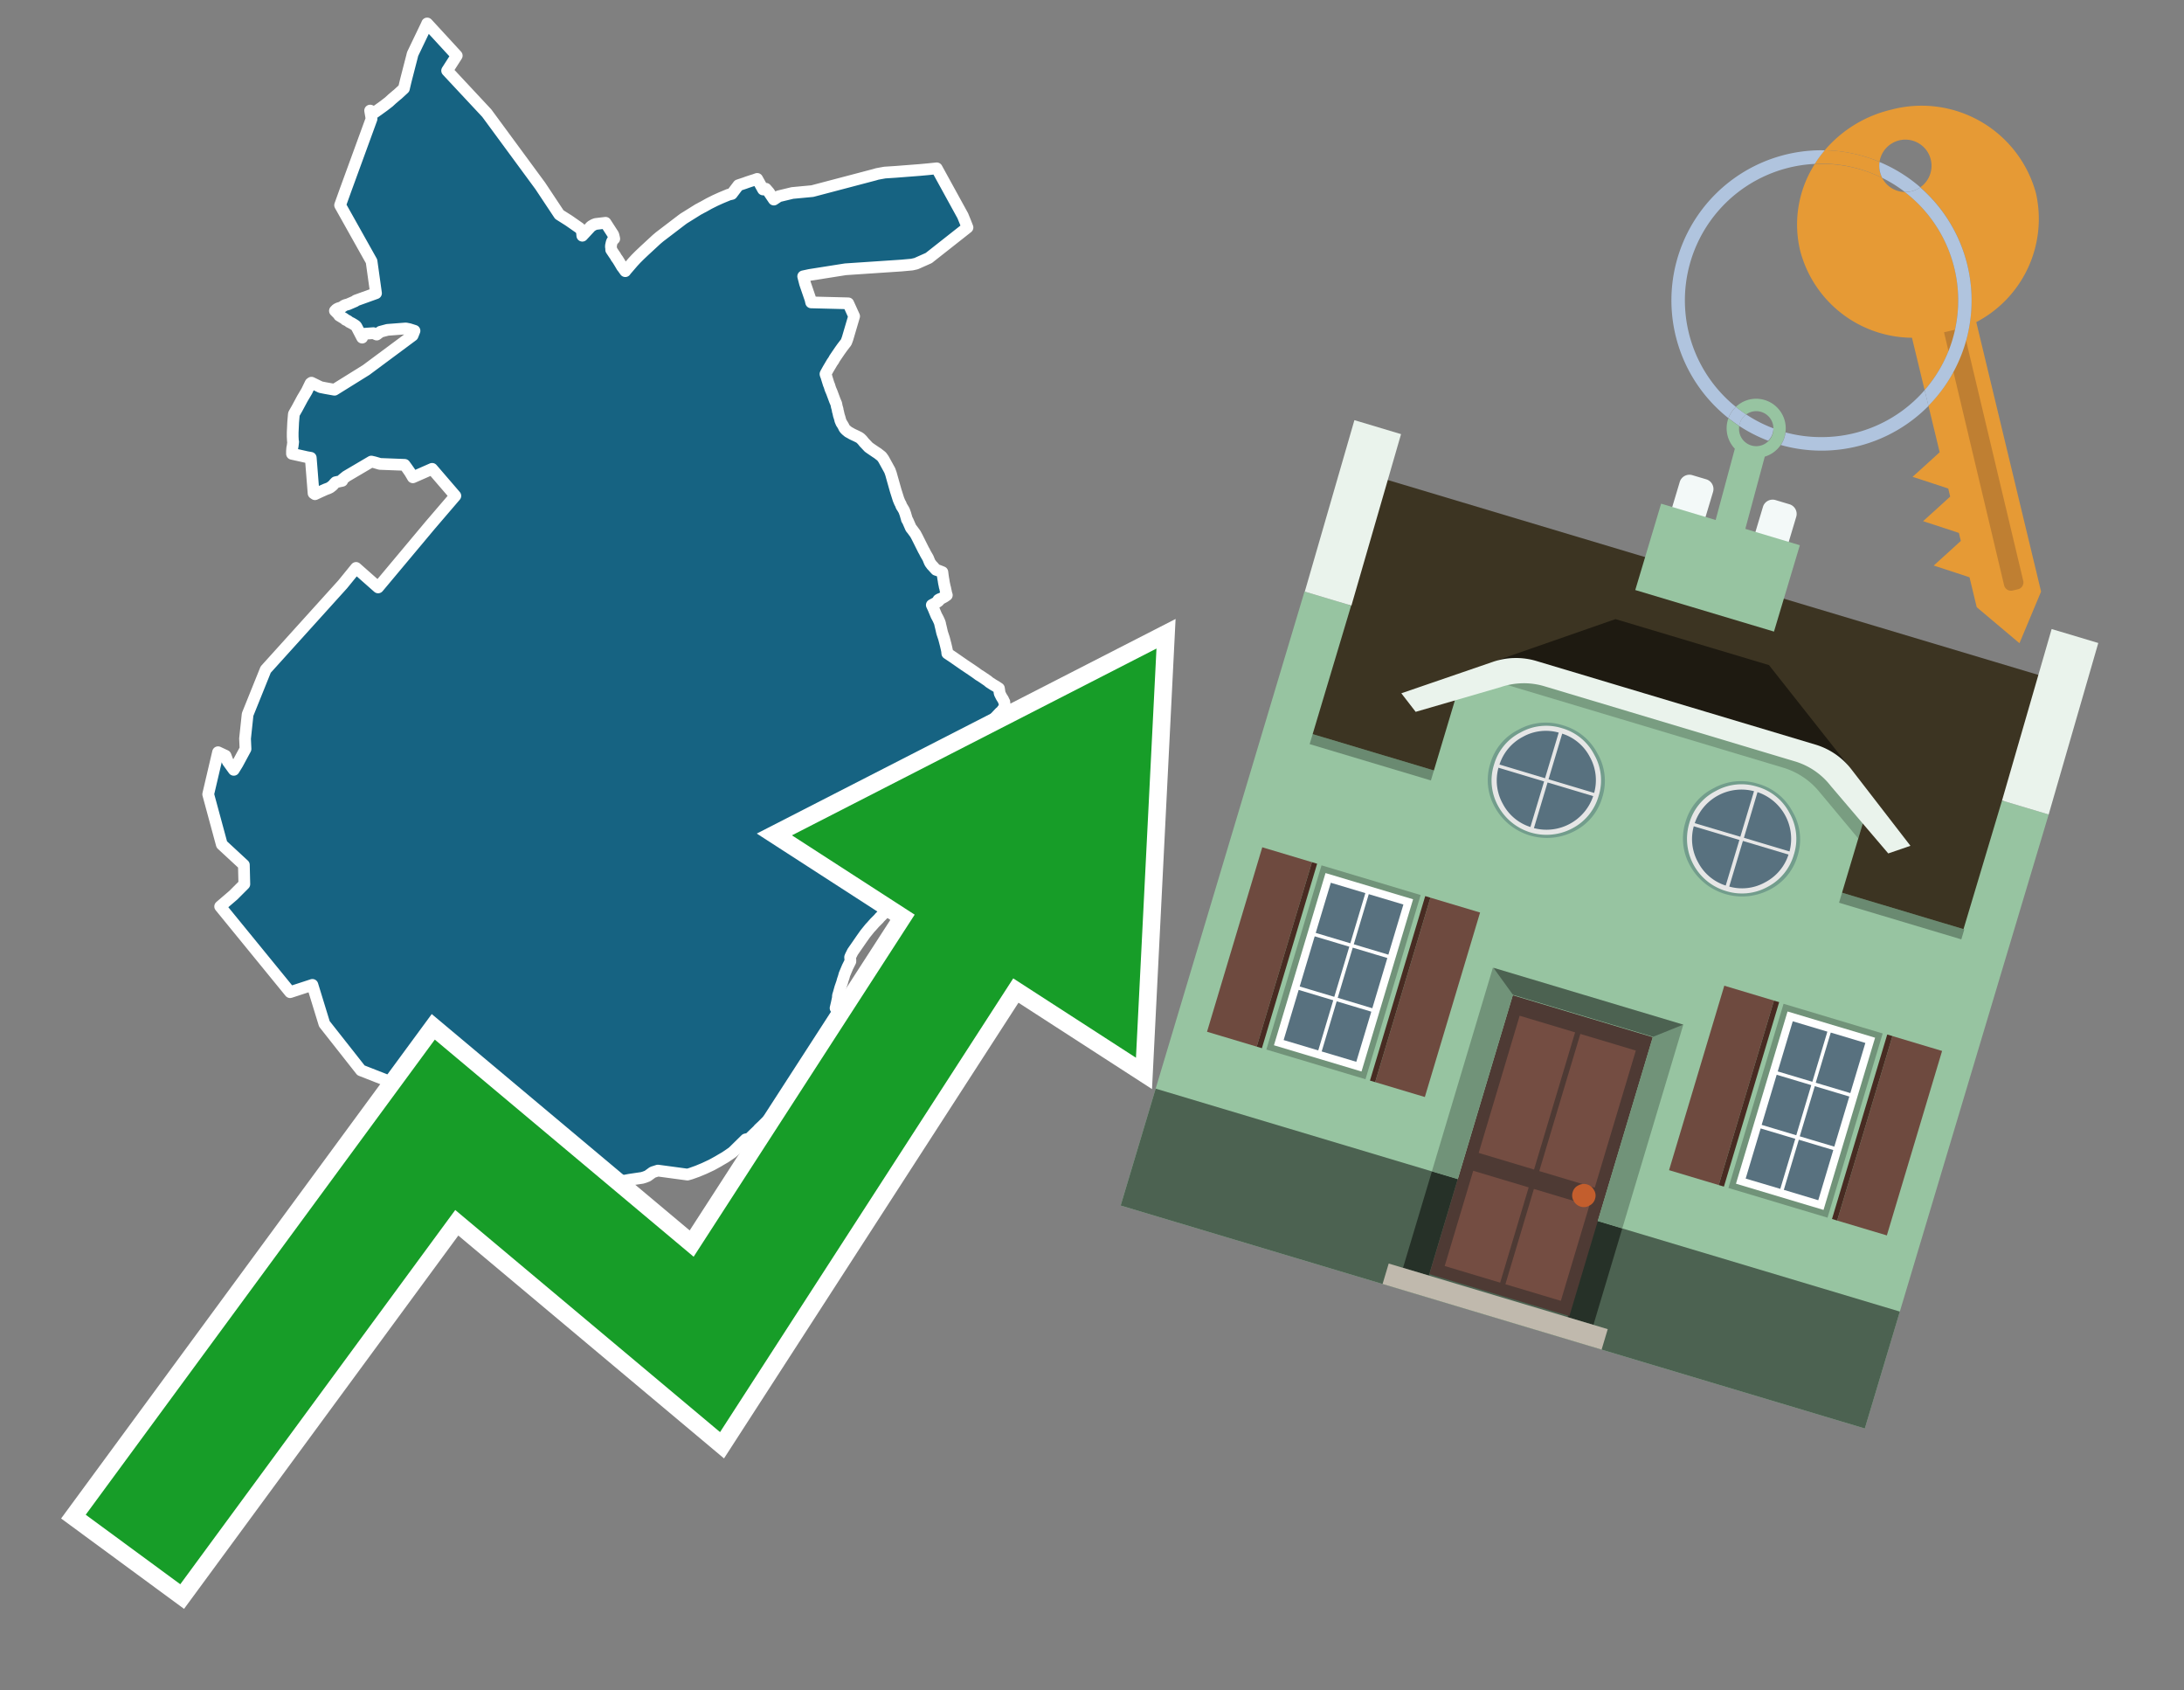 <svg id="Text" xmlns="http://www.w3.org/2000/svg" width="93.05" height="72" viewBox="0 0 93.05 72"><rect x="0" y="0" width="93.05" height="72" fill="#808080" stroke="none"/><polygon points="19.4,21.12 18.41,19.97 17.59,20.33 17.55,20.26 17.46,20.11 17.39,20.01 17.32,19.91 17.29,19.87 17.24,19.8 16.19,19.76 15.95,19.69 15.82,19.66 14.75,20.29 14.59,20.42 14.58,20.48 14.3,20.54 14.25,20.59 14.21,20.64 14.16,20.69 14.12,20.72 14.07,20.76 13.99,20.8 13.88,20.84 13.7,20.92 13.42,21.05 13.36,21.01 13.24,19.5 13.07,19.47 12.76,19.4 12.44,19.33 12.44,19.22 12.45,19.09 12.47,18.99 12.49,18.82 12.48,18.79 12.47,18.6 12.47,18.42 12.49,17.99 12.52,17.64 12.54,17.6 12.66,17.39 12.88,16.98 13.07,16.66 13.23,16.33 13.27,16.3 13.66,16.49 13.86,16.53 14.25,16.6 15.6,15.76 17.58,14.29 17.66,14.09 17.44,14.02 17.29,13.99 16.51,14.05 16.21,14.13 16.05,14.25 15.91,14.19 15.48,14.22 15.41,14.32 15.42,14.35 15.43,14.38 15.18,13.9 15.15,13.87 15.09,13.83 14.99,13.77 14.93,13.74 14.87,13.71 14.84,13.68 14.79,13.65 14.72,13.62 14.68,13.58 14.45,13.44 14.44,13.41 14.27,13.24 14.34,13.17 14.42,13.13 14.52,13.1 14.6,13.06 14.65,13.02 14.72,12.99 14.83,12.96 15.13,12.83 15.16,12.8 16.02,12.49 15.83,11.13 14.49,8.74 14.72,8.1 15.83,5.06 15.77,4.71 15.96,4.79 16.35,4.51 16.57,4.34 16.7,4.22 16.9,4.05 16.95,4.01 17.21,3.77 17.23,3.68 17.28,3.47 17.31,3.35 17.48,2.69 17.54,2.46 17.58,2.3 18.18,1.05 18.2,1 19.46,2.37 19.05,3.01 20.74,4.82 23.02,7.92 23.83,9.14 24.21,9.38 24.27,9.42 24.7,9.72 24.74,9.77 24.76,9.8 24.78,9.83 24.8,9.9 24.8,9.94 24.81,10.04 25.18,9.64 25.23,9.61 25.3,9.57 25.38,9.54 25.8,9.49 26.13,10 26.16,10.12 26.17,10.17 26.1,10.24 26.07,10.3 26.06,10.33 26.05,10.37 26.04,10.42 26.03,10.46 26.03,10.51 26.03,10.54 26.04,10.57 26.04,10.64 26.16,10.82 26.23,10.92 26.24,10.95 26.32,11.06 26.4,11.19 26.5,11.36 26.54,11.41 26.64,11.55 26.66,11.52 26.97,11.16 27.1,11.02 27.25,10.87 27.44,10.69 27.97,10.2 28.1,10.09 29.07,9.35 29.14,9.3 29.27,9.22 29.51,9.07 29.75,8.92 29.81,8.89 29.88,8.85 29.96,8.81 30.21,8.67 30.29,8.63 30.47,8.54 30.69,8.44 30.76,8.41 31.05,8.29 31.18,8.26 31.46,7.89 31.73,7.8 31.84,7.76 31.99,7.71 32.15,7.66 32.26,7.62 32.46,7.98 32.51,8.07 32.63,8.04 32.76,8.19 32.97,8.5 33.18,8.36 33.76,8.22 34.61,8.14 37.27,7.44 37.37,7.41 37.53,7.38 37.7,7.35 38.16,7.32 39.19,7.24 39.52,7.21 39.91,7.17 41.02,9.19 41.13,9.46 41.22,9.69 39.57,10.99 39.03,11.23 38.85,11.27 38.41,11.31 36.02,11.47 34.5,11.71 34.22,11.77 34.3,12.08 34.53,12.75 34.56,12.88 36.14,12.92 36.39,13.47 36.11,14.42 36.07,14.53 36.05,14.58 36.01,14.63 35.88,14.8 35.78,14.94 35.61,15.19 35.55,15.28 35.52,15.34 35.45,15.44 35.32,15.66 35.29,15.71 35.19,15.89 35.17,15.93 35.18,15.97 35.21,16.04 35.22,16.08 35.26,16.21 35.31,16.37 35.33,16.41 35.38,16.57 35.44,16.71 35.57,17.06 35.63,17.2 35.65,17.31 35.69,17.45 35.69,17.49 35.71,17.55 35.74,17.69 35.76,17.75 35.77,17.78 35.79,17.85 35.8,17.9 35.85,18.02 35.88,18.06 35.92,18.13 35.94,18.16 35.95,18.19 35.97,18.23 36,18.27 36.03,18.3 36.06,18.33 36.1,18.36 36.13,18.39 36.24,18.45 36.29,18.48 36.35,18.51 36.48,18.57 36.6,18.63 36.66,18.67 36.7,18.71 36.74,18.75 36.82,18.85 36.85,18.88 37.01,19.05 37.11,19.12 37.33,19.27 37.38,19.3 37.56,19.44 37.64,19.55 37.91,20.04 37.92,20.07 37.96,20.18 38.01,20.36 38.16,20.89 38.22,21.08 38.28,21.27 38.33,21.39 38.35,21.43 38.38,21.48 38.4,21.55 38.42,21.58 38.44,21.61 38.47,21.66 38.5,21.71 38.53,21.77 38.54,21.8 38.55,21.83 38.57,21.88 38.61,22.02 38.62,22.05 38.64,22.13 38.67,22.17 38.81,22.49 38.86,22.55 38.89,22.59 39,22.74 39.08,22.89 39.35,23.43 39.38,23.48 39.43,23.58 39.54,23.77 39.6,23.92 39.63,23.98 39.69,24.06 39.71,24.09 39.75,24.12 39.77,24.15 39.88,24.27 40,24.31 40.15,24.37 40.17,24.53 40.19,24.66 40.2,24.71 40.21,24.78 40.22,24.84 40.24,24.93 40.25,24.99 40.27,25.05 40.28,25.11 40.29,25.16 40.3,25.19 40.31,25.25 40.32,25.29 40.34,25.35 40.24,25.42 40.11,25.49 40.03,25.52 39.98,25.55 40,25.59 39.95,25.63 39.81,25.71 39.7,25.77 39.77,25.92 39.89,26.21 39.97,26.36 40.02,26.47 40.05,26.55 40.06,26.61 40.09,26.73 40.14,26.95 40.22,27.19 40.29,27.46 40.33,27.63 40.34,27.68 40.35,27.72 40.36,27.83 40.6,27.99 41.09,28.33 41.3,28.47 41.55,28.64 41.7,28.75 41.8,28.81 42.08,29 42.15,29.06 42.32,29.17 42.39,29.21 42.44,29.24 42.56,29.32 42.58,29.45 42.59,29.53 42.62,29.59 42.66,29.67 42.69,29.72 42.71,29.75 42.73,29.78 42.75,29.82 42.77,29.87 42.79,29.9 42.79,29.94 42.8,29.97 42.8,30 42.81,30.03 42.8,30.06 42.8,30.09 42.78,30.13 42.76,30.16 42.75,30.19 42.72,30.22 42.7,30.25 42.68,30.28 42.65,30.31 42.6,30.35 42.45,30.51 42.25,30.74 42.19,30.8 41.71,31.41 41.9,31.68 42.02,31.84 42.45,32.32 42.72,32.65 42.81,32.76 43.13,33.18 43.19,33.25 43.24,33.32 43.26,33.35 43.29,33.4 43.32,33.46 43.34,33.49 43.37,33.55 43.4,33.6 43.41,33.64 43.45,33.72 43.48,33.8 43.5,33.86 43.51,33.89 43.52,33.94 43.52,33.99 43.52,34.04 43.52,34.08 43.51,34.13 43.5,34.17 43.49,34.22 43.48,34.26 43.46,34.31 43.45,34.34 43.43,34.4 43.41,34.44 43.39,34.49 43.36,34.55 43.33,34.62 43.3,34.66 43.25,34.75 43.21,34.81 43.16,34.87 43.12,34.93 43.07,34.98 43.02,35.04 42.96,35.11 42.89,35.18 42.85,35.22 42.75,35.3 42.67,35.36 42.62,35.39 42.56,35.43 42.5,35.46 42.44,35.49 42.36,35.52 42.2,35.55 41.92,35.61 41.86,35.64 41.8,35.67 41.76,35.7 41.72,35.73 41.69,35.76 41.47,36.02 41.43,36.06 41.36,36.12 41.36,36.24 41.36,36.3 41.35,36.34 41.34,36.37 41.3,36.41 41.28,36.44 40.97,36.55 40.96,36.58 40.77,36.76 40.61,36.9 40.45,37.05 40.35,37.1 40.06,37.23 39.89,37.35 39.61,37.54 39.17,37.85 38.96,37.98 38.74,38.08 38.54,38.18 38.48,38.22 38.43,38.25 38.32,38.33 38.05,38.54 37.87,38.69 37.75,38.79 37.59,38.97 37.48,39.08 37.44,39.13 37.26,39.31 37.11,39.48 37.07,39.52 36.9,39.73 36.86,39.78 36.69,40.02 36.49,40.31 36.33,40.54 36.25,40.7 36.22,40.77 36.23,40.89 36.23,40.95 36.11,41.19 35.98,41.5 35.95,41.61 35.9,41.76 35.89,41.8 35.88,41.84 35.8,42.07 35.73,42.32 35.71,42.38 35.7,42.43 35.7,42.5 35.69,42.54 35.65,42.73 35.6,42.94 35.84,42.97 34.62,45.33 33.82,46.63 33.92,46.53 34.01,46.57 33.68,46.91 33.63,46.86 33.32,47.12 33.36,47.15 33.38,47.2 33.42,47.31 33.42,47.37 33.41,47.41 33.36,47.57 33.34,47.61 33.31,47.65 33.25,47.69 32.9,47.54 32.62,47.81 32.48,47.95 32.33,48.09 32.3,48.13 32.04,48.38 31.95,48.47 31.91,48.5 31.77,48.53 31.24,49.05 31.18,49.1 31.12,49.14 30.9,49.29 30.71,49.4 30.61,49.46 30.43,49.56 30.32,49.62 30,49.77 29.71,49.89 29.43,49.99 29.29,50.03 28.03,49.86 27.81,49.93 27.59,50.09 27.46,50.14 27.36,50.17 26.82,50.25 26.34,50.34 26.12,50.4 25.75,50.37 25.36,50.28 24.74,50.22 24.53,50.99 24.11,50.91 23.91,50.79 23.73,50.7 23.63,50.65 23.6,50.62 23.56,50.59 23.48,50.5 23.32,50.31 23.27,49.8 23.29,49.7 23.37,49.53 21.89,48.66 21.7,48.56 21.34,48.34 20.73,48.06 20.6,47.99 18.07,46.7 17.6,46.46 15.38,45.59 13.82,43.61 13.31,41.95 12.36,42.26 9.38,38.61 9.94,38.13 10.41,37.66 10.39,36.84 9.45,35.97 8.87,33.83 9.29,32.04 9.61,32.19 9.7,32.43 9.96,32.79 10.12,32.53 10.46,31.9 10.44,31.46 10.55,30.43 11.32,28.52 14.6,24.89 15.17,24.19 16.11,25.02 18.32,22.38 " fill="#166382" stroke="#fff" stroke-linejoin="round" stroke-width="0.5"/><polygon points="49.272 27.624 33.741 35.58 38.97 38.959 29.553 53.529 18.525 44.281 3.652 64.518 7.681 67.479 19.396 51.538 30.678 60.999 43.169 41.673 48.398 45.053 49.272 27.624" fill="none" stroke="#fff" stroke-miterlimit="10" stroke-width="1.5"/><polygon points="49.272 27.624 33.741 35.58 38.97 38.959 29.553 53.529 18.525 44.281 3.652 64.518 7.681 67.479 19.396 51.538 30.678 60.999 43.169 41.673 48.398 45.053 49.272 27.624" fill="#179d28"/><path d="M80.19,7.577a1.16,1.16,0,0,1-.094-.251,1.114,1.114,0,0,1-.018-.429A6.367,6.367,0,0,0,77.743,6.4a5.269,5.269,0,0,0-.423.577c.1,0,.192-.007.288-.007A5.794,5.794,0,0,1,80.19,7.577Z" fill="#e69a35"/><path d="M77.608,6.4A6.394,6.394,0,0,0,73.64,17.81a1.26,1.26,0,0,1,.317-.48A5.821,5.821,0,0,1,77.32,6.981a5.269,5.269,0,0,1,.423-.577Z" fill="#b0c4de"/><path d="M84.2,13.72a4.962,4.962,0,0,0,2.545-5.48,5.047,5.047,0,0,0-6.179-3.566A5.322,5.322,0,0,0,77.743,6.4a6.367,6.367,0,0,1,2.335.493,1.114,1.114,0,1,1,1.736,1.084,6.392,6.392,0,0,1,.347,9.3l.479,1.985-.438.4-.716.648.92.3.6.2.082.341-.438.4-.716.648.92.3.605.2.082.341-.438.4-.716.649.92.3.605.2.307,1.274,1.821,1.534.921-2.2Z" fill="#e69a35"/><path d="M81.154,8.179a1.115,1.115,0,0,1-.964-.6,5.794,5.794,0,0,0-2.582-.6c-.1,0-.192,0-.288.007a4.783,4.783,0,0,0-.625,3.685,4.962,4.962,0,0,0,4.765,3.715L82,16.617a5.82,5.82,0,0,0-.846-8.438Z" fill="#e69a35"/><path d="M74.1,18.142a6.386,6.386,0,0,0,1.232.63.73.73,0,0,0,.224-.527h0a5.783,5.783,0,0,1-1.159-.593A.733.733,0,0,0,74.1,18.142Z" fill="#b0c4de"/><path d="M74.4,17.652q-.228-.152-.44-.322a1.26,1.26,0,0,0-.317.48c.148.117.3.228.46.332A.733.733,0,0,1,74.4,17.652Z" fill="#b0c4de"/><path d="M74.824,16.984a1.257,1.257,0,0,0-.867.346c.141.114.288.222.44.322a.731.731,0,0,1,1.159.593h0a.732.732,0,1,1-1.463,0,.7.7,0,0,1,.007-.1c-.158-.1-.312-.215-.46-.332a1.258,1.258,0,0,0,.273,1.3l-.979,3.635,1.275.341.98-3.639a1.266,1.266,0,0,0,.681-.5,1.249,1.249,0,0,0,.2-.538,1.328,1.328,0,0,0,.012-.168A1.262,1.262,0,0,0,74.824,16.984Z" fill="#97c4a1"/><path d="M85.974,25.1l-.226.053a.3.3,0,0,1-.362-.223l-2.56-10.777.81-.193L86.2,24.736A.3.3,0,0,1,85.974,25.1Z" fill="#bf7f32"/><path d="M80.1,7.326a1.16,1.16,0,0,0,.094.251,5.833,5.833,0,0,1,.964.6,1.137,1.137,0,0,0,.287-.031,1.108,1.108,0,0,0,.373-.167A6.371,6.371,0,0,0,80.078,6.9,1.114,1.114,0,0,0,80.1,7.326Z" fill="#b0c4de"/><path d="M77.608,18.618a5.836,5.836,0,0,1-1.534-.2,1.24,1.24,0,0,1-.2.537,6.4,6.4,0,0,0,6.291-1.666L82,16.617A5.807,5.807,0,0,1,77.608,18.618Z" fill="#b0c4de"/><path d="M81.814,7.981a1.108,1.108,0,0,1-.373.167,1.137,1.137,0,0,1-.287.031A5.82,5.82,0,0,1,82,16.617l.161.667a6.392,6.392,0,0,0-.347-9.3Z" fill="#b0c4de"/><polygon points="83.79 39.753 55.78 31.364 58.988 20.404 86.964 28.783 83.79 39.753 83.79 39.753" fill="#3c3422" fill-rule="evenodd"/><polygon points="81.705 53.32 87.284 34.692 85.297 34.097 83.656 39.575 55.926 31.269 57.567 25.791 55.579 25.196 47.746 51.348 79.451 60.844 81.705 53.32" fill="#97c4a1" fill-rule="evenodd"/><rect x="69.522" y="21.148" width="0.444" height="28.983" transform="translate(15.592 92.226) rotate(-73.326)" opacity="0.3"/><polygon points="87.284 34.692 85.297 34.097 87.411 26.793 89.398 27.388 87.284 34.692 87.284 34.692" fill="#eaf3ec" fill-rule="evenodd"/><polygon points="57.578 25.794 55.591 25.199 57.705 17.896 59.692 18.491 57.578 25.794 57.578 25.794" fill="#eaf3ec" fill-rule="evenodd"/><polygon points="79.451 60.844 80.943 55.865 49.238 46.369 47.747 51.348 79.451 60.844 79.451 60.844" fill="#4c6251" fill-rule="evenodd"/><path d="M71.566,20.528l-.522,1.743,1.418.425.523-1.744a.432.432,0,0,0-.289-.536l-.593-.177A.431.431,0,0,0,71.566,20.528Z" fill="#f3f9f8" fill-rule="evenodd"/><path d="M75.111,21.589l-.522,1.743,1.418.425.522-1.743a.43.43,0,0,0-.289-.536l-.593-.178A.43.43,0,0,0,75.111,21.589Z" fill="#f3f9f8" fill-rule="evenodd"/><polygon points="75.368 28.329 68.829 26.37 63.807 28.121 78.733 32.591 75.368 28.329" fill="#1e1a11"/><polygon points="78.248 32.422 64.442 28.287 62.236 28.998 60.064 36.247 77.453 41.455 79.651 34.116 78.248 32.422" fill="#97c4a1"/><path d="M77.74,32.516S65.088,28.725,65,28.7l-.938.43,11.892,3.562a3.175,3.175,0,0,1,1.532,1l1.685,2.02.327-1.09Z" fill-rule="evenodd" opacity="0.2"/><path d="M77.35,31.716,65.458,28.154a3.041,3.041,0,0,0-1.854.037l-3.9,1.339.611.79,3.626-1.054a3.045,3.045,0,0,1,1.855-.037l10.673,3.2A3.028,3.028,0,0,1,78,33.477l2.45,2.874.945-.325-2.518-3.26A3.036,3.036,0,0,0,77.35,31.716Z" fill="#eaf3ec"/><polygon points="76.683 23.223 70.773 21.453 69.671 25.132 75.581 26.902 76.683 23.223 76.683 23.223" fill="#97c4a1" fill-rule="evenodd"/><g id="Symbol_9_0_Layer2_0_MEMBER_8_MEMBER_21_MEMBER_0_FILL" data-name="Symbol 9 0 Layer2 0 MEMBER 8 MEMBER 21 MEMBER 0 FILL"><path d="M66.584,30.892a2.39,2.39,0,0,0-1.891.189,2.317,2.317,0,0,0-1.2,1.448A2.345,2.345,0,0,0,63.7,34.4a2.528,2.528,0,0,0,3.367,1.008,2.339,2.339,0,0,0,1.2-1.447,2.313,2.313,0,0,0-.208-1.87A2.394,2.394,0,0,0,66.584,30.892Z" fill="#729d8c"/></g><g id="Symbol_9_0_Layer2_0_MEMBER_8_MEMBER_21_MEMBER_1_FILL" data-name="Symbol 9 0 Layer2 0 MEMBER 8 MEMBER 21 MEMBER 1 FILL"><path d="M66.547,31.016a2.241,2.241,0,0,0-1.769.185,2.213,2.213,0,0,0-1.127,1.376,2.239,2.239,0,0,0,.185,1.768,2.341,2.341,0,0,0,3.145.942,2.234,2.234,0,0,0,1.126-1.376,2.207,2.207,0,0,0-.185-1.768A2.237,2.237,0,0,0,66.547,31.016Z" fill="#e6e6e6"/></g><g id="Symbol_9_0_Layer2_0_MEMBER_8_MEMBER_21_MEMBER_2_MEMBER_0_FILL" data-name="Symbol 9 0 Layer2 0 MEMBER 8 MEMBER 21 MEMBER 2 MEMBER 0 FILL"><path d="M65.787,33.284,63.843,32.7a2.036,2.036,0,0,0,.186,1.539,2.015,2.015,0,0,0,1.175.986Z" fill="#58717f"/></g><g id="Symbol_9_0_Layer2_0_MEMBER_8_MEMBER_21_MEMBER_2_MEMBER_1_FILL" data-name="Symbol 9 0 Layer2 0 MEMBER 8 MEMBER 21 MEMBER 2 MEMBER 1 FILL"><path d="M65.827,33.148l.582-1.944a2.01,2.01,0,0,0-1.523.178,2.037,2.037,0,0,0-1,1.183Z" fill="#58717f"/></g><g id="Symbol_9_0_Layer2_0_MEMBER_8_MEMBER_21_MEMBER_2_MEMBER_2_FILL" data-name="Symbol 9 0 Layer2 0 MEMBER 8 MEMBER 21 MEMBER 2 MEMBER 2 FILL"><path d="M67.878,33.91l-1.943-.582-.582,1.944a2.1,2.1,0,0,0,2.525-1.362Z" fill="#58717f"/></g><g id="Symbol_9_0_Layer2_0_MEMBER_8_MEMBER_21_MEMBER_2_MEMBER_3_FILL" data-name="Symbol 9 0 Layer2 0 MEMBER 8 MEMBER 21 MEMBER 2 MEMBER 3 FILL"><path d="M66.558,31.249l-.582,1.943,1.943.582a2.031,2.031,0,0,0-.186-1.539A2.009,2.009,0,0,0,66.558,31.249Z" fill="#58717f"/></g><g id="Symbol_9_0_Layer2_0_MEMBER_8_MEMBER_21_MEMBER_0_FILL-2" data-name="Symbol 9 0 Layer2 0 MEMBER 8 MEMBER 21 MEMBER 0 FILL"><path d="M74.9,33.384a2.4,2.4,0,0,0-1.891.189,2.316,2.316,0,0,0-1.2,1.448,2.341,2.341,0,0,0,.209,1.87A2.527,2.527,0,0,0,75.387,37.9a2.345,2.345,0,0,0,1.2-1.447,2.314,2.314,0,0,0-.209-1.87A2.389,2.389,0,0,0,74.9,33.384Z" fill="#729d8c"/></g><g id="Symbol_9_0_Layer2_0_MEMBER_8_MEMBER_21_MEMBER_1_FILL-2" data-name="Symbol 9 0 Layer2 0 MEMBER 8 MEMBER 21 MEMBER 1 FILL"><path d="M74.867,33.508a2.239,2.239,0,0,0-1.768.185,2.21,2.21,0,0,0-1.127,1.376,2.316,2.316,0,0,0,1.564,2.883,2.261,2.261,0,0,0,1.765-.173A2.237,2.237,0,0,0,76.428,36.4a2.209,2.209,0,0,0-.185-1.769A2.239,2.239,0,0,0,74.867,33.508Z" fill="#e6e6e6"/></g><g id="Symbol_9_0_Layer2_0_MEMBER_8_MEMBER_21_MEMBER_2_MEMBER_0_FILL-2" data-name="Symbol 9 0 Layer2 0 MEMBER 8 MEMBER 21 MEMBER 2 MEMBER 0 FILL"><path d="M74.107,35.776l-1.943-.582a2.031,2.031,0,0,0,.186,1.539,2.009,2.009,0,0,0,1.175.986Z" fill="#58717f"/></g><g id="Symbol_9_0_Layer2_0_MEMBER_8_MEMBER_21_MEMBER_2_MEMBER_1_FILL-2" data-name="Symbol 9 0 Layer2 0 MEMBER 8 MEMBER 21 MEMBER 2 MEMBER 1 FILL"><path d="M74.148,35.64,74.73,33.7a2.1,2.1,0,0,0-2.525,1.362Z" fill="#58717f"/></g><g id="Symbol_9_0_Layer2_0_MEMBER_8_MEMBER_21_MEMBER_2_MEMBER_2_FILL-2" data-name="Symbol 9 0 Layer2 0 MEMBER 8 MEMBER 21 MEMBER 2 MEMBER 2 FILL"><path d="M76.2,36.4l-1.943-.582-.582,1.944a2.015,2.015,0,0,0,1.523-.178A2.036,2.036,0,0,0,76.2,36.4Z" fill="#58717f"/></g><g id="Symbol_9_0_Layer2_0_MEMBER_8_MEMBER_21_MEMBER_2_MEMBER_3_FILL-2" data-name="Symbol 9 0 Layer2 0 MEMBER 8 MEMBER 21 MEMBER 2 MEMBER 3 FILL"><path d="M74.879,33.741,74.3,35.684l1.943.582a2.1,2.1,0,0,0-1.361-2.525Z" fill="#58717f"/></g><polygon points="51.426 43.946 53.542 44.58 55.896 36.723 53.78 36.089 51.426 43.946 51.426 43.946" fill="#6e4a3f" fill-rule="evenodd"/><polygon points="53.542 44.58 53.764 44.647 56.117 36.789 55.896 36.723 53.542 44.58 53.542 44.58" fill="#482b22" fill-rule="evenodd"/><polygon points="60.706 46.726 58.59 46.092 60.943 38.235 63.059 38.868 60.706 46.726 60.706 46.726" fill="#6e4a3f" fill-rule="evenodd"/><polygon points="58.59 46.092 58.368 46.026 60.722 38.168 60.943 38.235 58.59 46.092 58.59 46.092" fill="#482b22" fill-rule="evenodd"/><rect x="53.146" y="39.209" width="8.19" height="4.408" transform="translate(1.145 84.365) rotate(-73.326)" fill="#719379"/><polygon points="60.205 38.304 56.474 37.187 54.277 44.522 58.008 45.639 60.205 38.304 60.205 38.304" fill="#fff" fill-rule="evenodd"/><path d="M59.792,38.527l-.64,2.136-1.474-.442.639-2.135,1.475.441Zm-1.621-.485-.64,2.136-1.474-.442L56.7,37.6l1.474.442Zm-2.158,1.84,1.475.441-.64,2.136-1.474-.441.639-2.136Zm-.683,2.282,1.474.441-.639,2.136L54.69,44.3l.64-2.135Zm.981,2.621.639-2.136,1.475.442-.64,2.135-1.474-.441Zm2.158-1.84L56.994,42.5l.64-2.136,1.474.442-.639,2.136Z" fill="#58717f" fill-rule="evenodd"/><polygon points="80.39 52.621 78.274 51.988 80.628 44.13 82.743 44.764 80.39 52.621 80.39 52.621" fill="#6e4a3f" fill-rule="evenodd"/><polygon points="78.274 51.988 78.053 51.921 80.406 44.064 80.628 44.13 78.274 51.988 78.274 51.988" fill="#482b22" fill-rule="evenodd"/><polygon points="71.111 49.842 73.227 50.476 75.58 42.619 73.464 41.985 71.111 49.842 71.111 49.842" fill="#6e4a3f" fill-rule="evenodd"/><polygon points="73.227 50.476 73.448 50.542 75.802 42.685 75.58 42.619 73.227 50.476 73.227 50.476" fill="#482b22" fill-rule="evenodd"/><rect x="72.83" y="45.105" width="8.19" height="4.408" transform="translate(9.534 107.426) rotate(-73.326)" fill="#719379"/><polygon points="76.159 43.083 79.889 44.2 77.692 51.535 73.962 50.418 76.159 43.083 76.159 43.083" fill="#fff" fill-rule="evenodd"/><path d="M76.381,43.5l1.475.442-.64,2.135-1.475-.441.64-2.136ZM78,43.981l1.474.442-.64,2.136-1.474-.442L78,43.981Zm.791,2.724-.64,2.135L76.679,48.4l.64-2.136,1.474.442Zm-.684,2.282-.639,2.135L76,50.68l.64-2.135,1.474.442Zm-2.26,1.65L74.375,50.2l.639-2.135,1.475.441-.64,2.136Zm-.791-2.724.64-2.135,1.474.441-.639,2.136-1.475-.442Z" fill="#58717f" fill-rule="evenodd"/><polygon points="67.888 56.431 69.118 52.323 68.019 51.994 66.789 56.102 67.888 56.431 67.888 56.431" fill="#263128" fill-rule="evenodd"/><polygon points="60.877 54.331 62.108 50.223 61.007 49.894 59.776 54.002 60.877 54.331 60.877 54.331" fill="#263128" fill-rule="evenodd"/><g id="Symbol_9_0_Layer2_0_MEMBER_8_MEMBER_12_MEMBER_0_FILL" data-name="Symbol 9 0 Layer2 0 MEMBER 8 MEMBER 12 MEMBER 0 FILL"><path d="M70.418,44.178l-5.965-1.786L60.9,54.27l5.964,1.786Z" fill="#4e3a34"/></g><g id="Symbol_9_0_Layer2_0_MEMBER_8_MEMBER_12_MEMBER_1_MEMBER_0_FILL" data-name="Symbol 9 0 Layer2 0 MEMBER 8 MEMBER 12 MEMBER 1 MEMBER 0 FILL"><path d="M65.358,49.815l1.75-5.843-2.363-.708L63,49.107Z" fill="#744d42"/></g><g id="Symbol_9_0_Layer2_0_MEMBER_8_MEMBER_12_MEMBER_1_MEMBER_1_FILL" data-name="Symbol 9 0 Layer2 0 MEMBER 8 MEMBER 12 MEMBER 1 MEMBER 1 FILL"><path d="M67.331,44.039l-1.75,5.842,2.364.708,1.75-5.842Z" fill="#744d42"/></g><g id="Symbol_9_0_Layer2_0_MEMBER_8_MEMBER_12_MEMBER_2_MEMBER_0_FILL" data-name="Symbol 9 0 Layer2 0 MEMBER 8 MEMBER 12 MEMBER 2 MEMBER 0 FILL"><path d="M63.915,54.633l1.215-4.058-2.363-.707-1.215,4.057Z" fill="#744d42"/></g><g id="Symbol_9_0_Layer2_0_MEMBER_8_MEMBER_12_MEMBER_2_MEMBER_1_FILL" data-name="Symbol 9 0 Layer2 0 MEMBER 8 MEMBER 12 MEMBER 2 MEMBER 1 FILL"><path d="M66.5,55.407l1.215-4.057-2.363-.708L64.138,54.7Z" fill="#744d42"/></g><g id="Symbol_9_0_Layer2_0_MEMBER_8_MEMBER_13_FILL" data-name="Symbol 9 0 Layer2 0 MEMBER 8 MEMBER 13 FILL"><path d="M67.959,51.058a.439.439,0,0,0-.045-.367.487.487,0,0,0-.669-.2.445.445,0,0,0-.239.282.457.457,0,0,0,.041.378.481.481,0,0,0,.293.242.459.459,0,0,0,.377-.042A.453.453,0,0,0,67.959,51.058Z" fill="#c35e2d"/></g><g id="Symbol_9_0_Layer2_0_MEMBER_8_MEMBER_14_FILL" data-name="Symbol 9 0 Layer2 0 MEMBER 8 MEMBER 14 FILL"><path d="M64.557,42.047l-.951-.833-2.6,8.68,1.1.329Z" fill="#719379"/></g><g id="Symbol_9_0_Layer2_0_MEMBER_8_MEMBER_15_FILL" data-name="Symbol 9 0 Layer2 0 MEMBER 8 MEMBER 15 FILL"><path d="M71.718,43.643l-1.2.19L68.072,52.01l1.046.313Z" fill="#719379"/></g><g id="Symbol_9_0_Layer2_0_MEMBER_8_MEMBER_16_FILL" data-name="Symbol 9 0 Layer2 0 MEMBER 8 MEMBER 16 FILL"><path d="M63.627,41.22l.836,1.156,5.961,1.786,1.294-.519Z" fill="#4c6251"/></g><polygon points="58.905 54.69 59.166 53.819 68.498 56.614 68.237 57.485 58.905 54.69 58.905 54.69" fill="#c0b9ad" fill-rule="evenodd"/></svg>